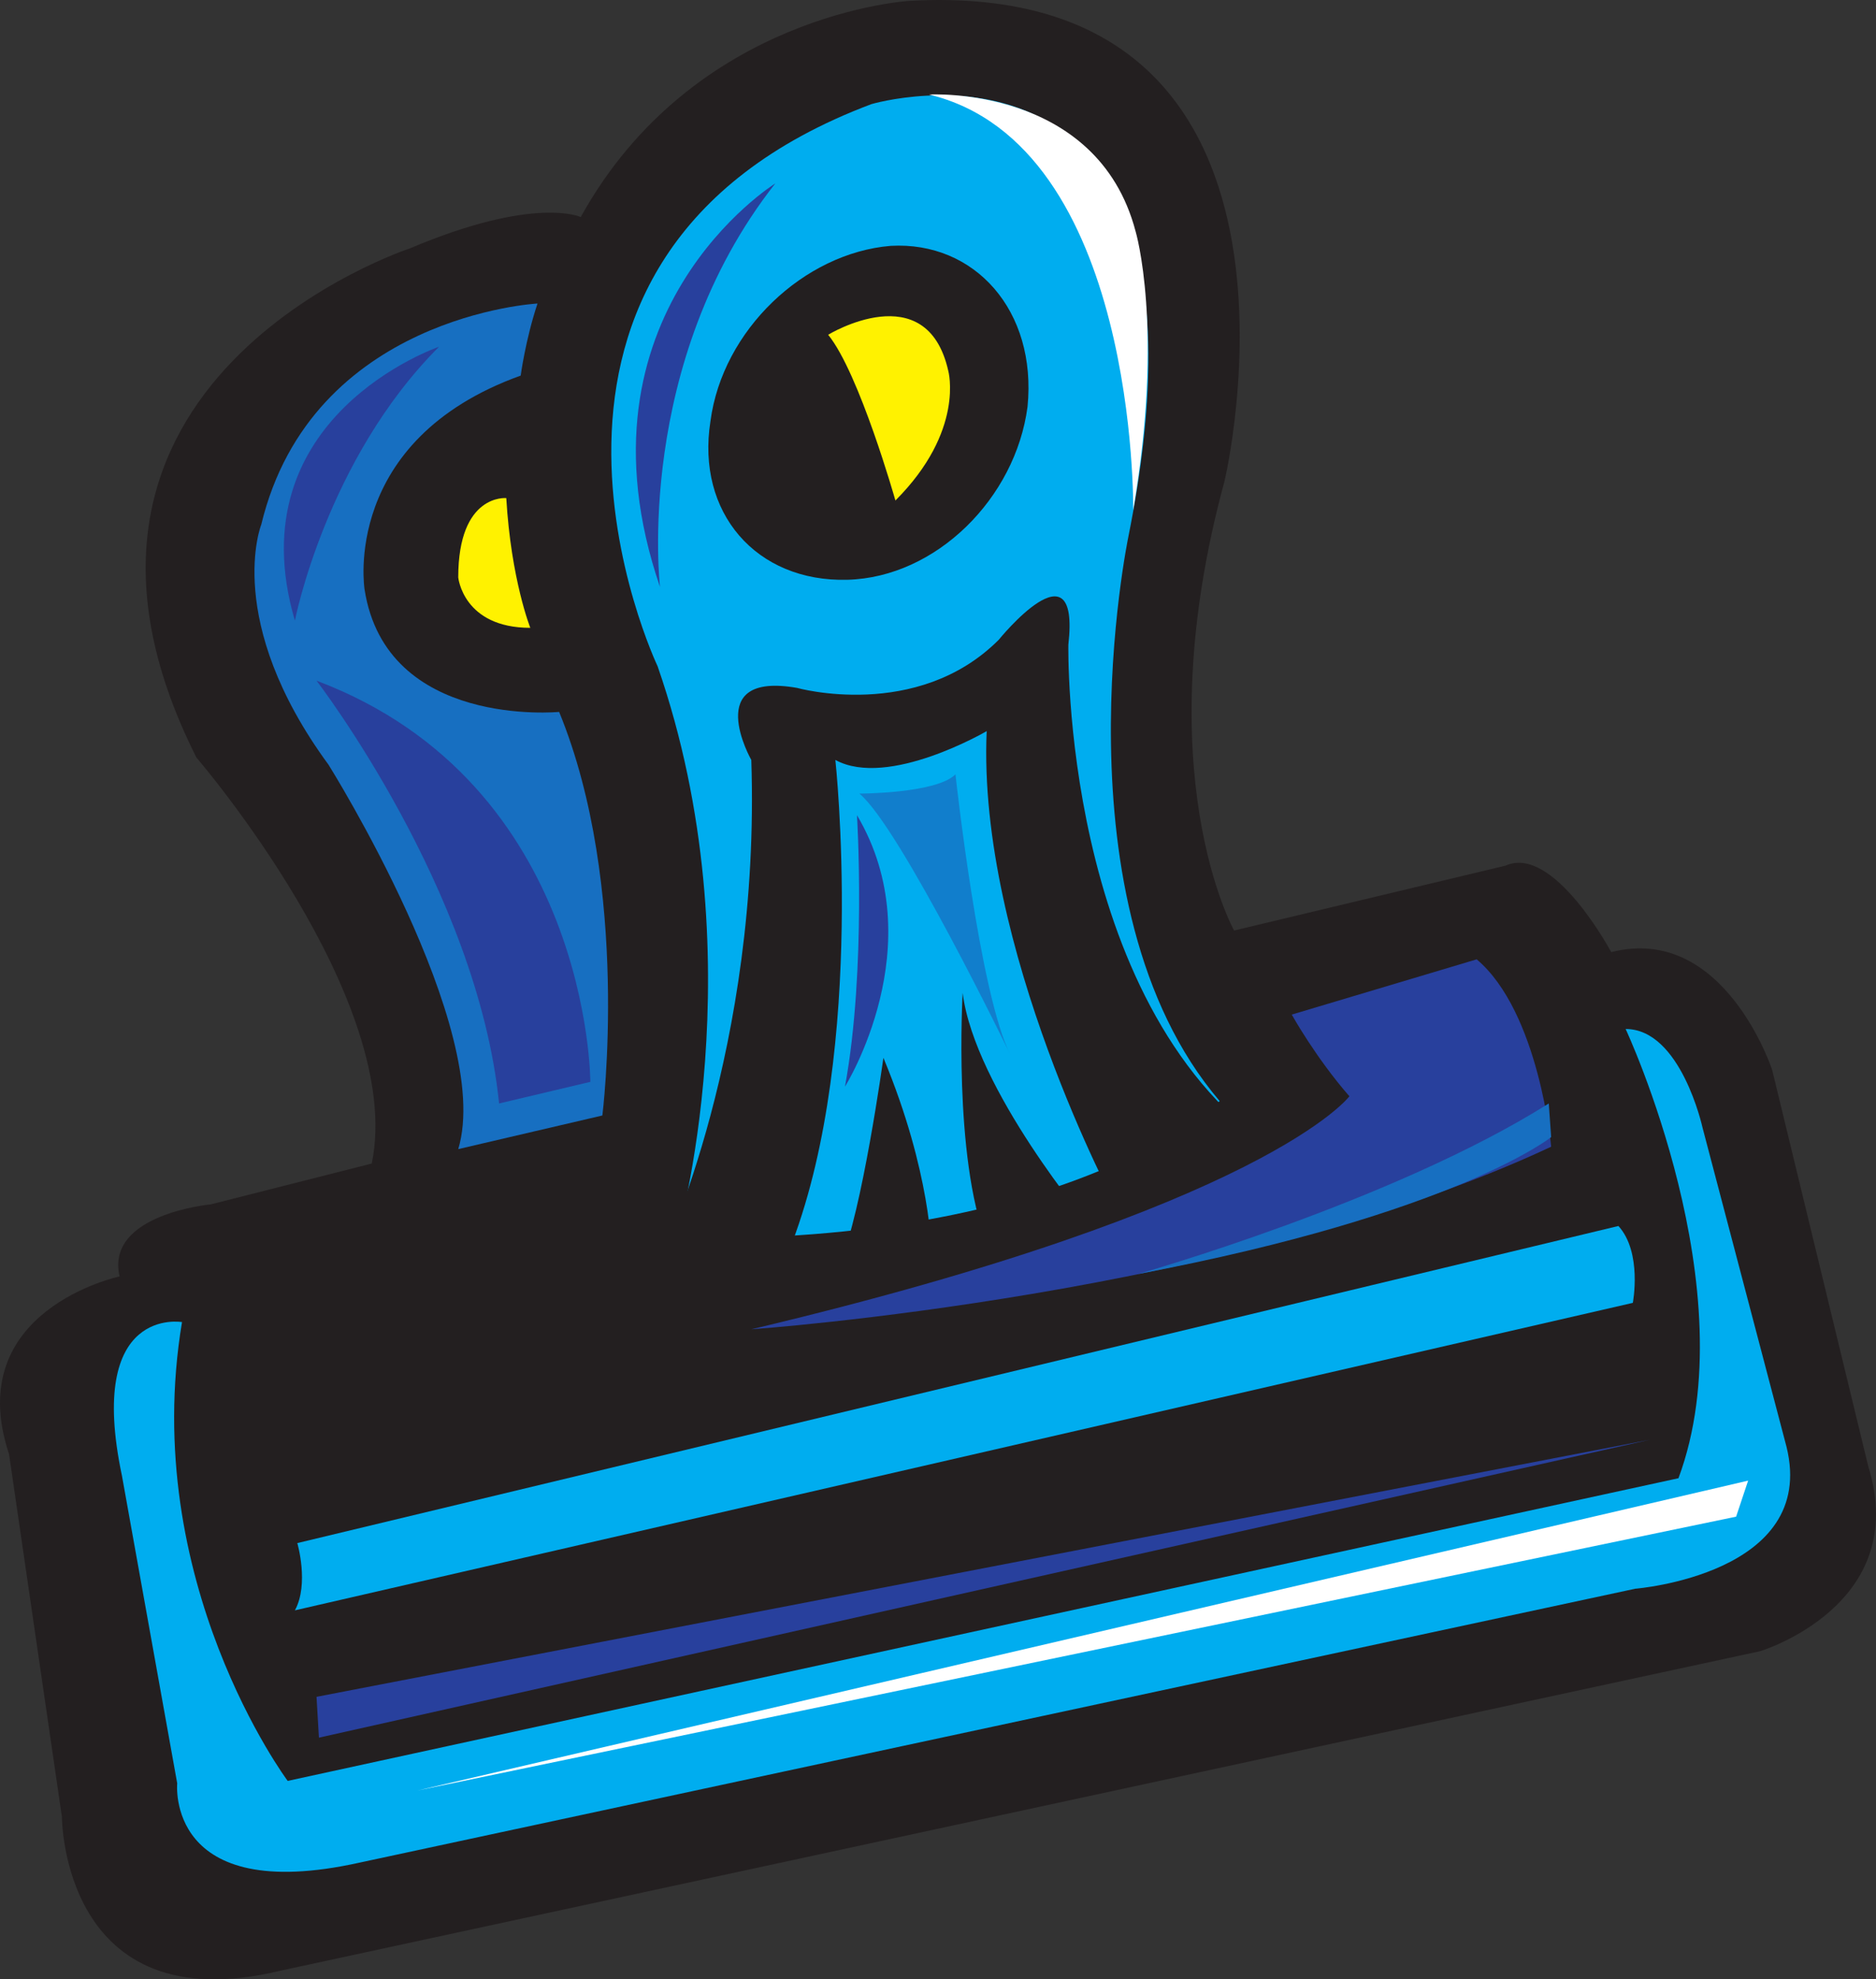 <svg xmlns="http://www.w3.org/2000/svg" width="585.756" height="617.96"><rect width="100%" height="100%" fill="#333333" stroke="none"/><path fill="#231f20" fill-rule="evenodd" d="M181.33 67.76s-14.25-6.75-53.25 9.75c0 0-126 41.25-66.75 159 0 0 65.25 75.75 54.75 126.75l-50.25 12.75s-33 3-28.5 22.5c0 0-49.5 10.5-34.5 55.5l16.5 113.25s0 64.5 68.25 48l462-99.75s47.25-14.25 33.75-57.75l-30-123.75s-15-45.75-50.25-36.75c0 0-18-33.75-33-27l-84.75 20.25s-27.75-49.5-3-140.25c0 0 37.5-157.5-98.25-150 0 0-67.5 3.75-102.75 67.5"/><path fill="#00adef" fill-rule="evenodd" d="M56.83 412.76s-30-5.25-18.75 48l17.25 96s-3.75 38.25 57 24.75l398.25-85.5s57-4.5 47.25-44.25l-26.25-99.75s-6.75-30.75-24-30.75c0 0 38.25 81.75 16.5 140.25l-434.25 94.5s-46.5-62.25-33-143.25"/><path fill="#fff" fill-rule="evenodd" d="m545.83 462.26-3.75 11.25-411.75 85.5zm0 0"/><path fill="#fff200" fill-rule="evenodd" d="M158.08 155.51s-15-1.5-15 24.75c0 0 1.5 15.75 22.5 15.75 0 0-6-15-7.5-40.5"/><path fill="#00adef" fill-rule="evenodd" d="M92.83 481.76s3.75 12.75-.75 21l417.75-96s3-15.75-4.5-24l-412.5 99"/><path fill="#176fc1" fill-rule="evenodd" d="M167.83 94.76s-70.5 3.75-86.25 69c0 0-12 30 21 75 0 0 51.75 82.5 40.5 120l45-10.5s9-71.25-13.5-126c0 0-54 5.25-60.75-38.25 0 0-7.5-46.5 48.75-66.75 0 0 1.5-11.25 5.25-22.5"/><path fill="#28409d" fill-rule="evenodd" d="M98.83 212.51s50.25 65.25 57 132l28.5-6.75s0-93-85.5-125.25"/><path fill="#00adef" fill-rule="evenodd" d="M380.83 343.76s-46.5 45-169.5 42.75c0 0 25.5-87.75-6-178.5 0 0-60.75-127.5 66.75-175.5 0 0 114-33.75 80.25 135 0 0-24 114.75 28.5 176.25"/><path fill="#28409d" fill-rule="evenodd" d="m98.83 529.76.75 12.75 415.5-93zm0 0"/><path fill="#231f20" fill-rule="evenodd" d="M206.83 391.76s30.75-64.5 27.75-154.5c0 0-15.75-27.75 14.25-22.5 0 0 37.5 10.5 63-15 0 0 25.5-31.5 21.75 1.5 0 0-2.25 111 63 156.75l-48 18.75s-43.5-81-40.5-148.5c0 0-30.75 18-47.25 9 0 0 9.75 89.25-13.5 150.75l-40.5 3.75"/><path fill="#231f20" fill-rule="evenodd" d="M300.58 310.01s-3 51 7.5 78l32.25-5.25s-36-42.75-39.75-72.75m-24.75 20.25s-6.75 48.75-13.5 63.75l28.5-3s0-24.75-15-60.75"/><path fill="#fff" fill-rule="evenodd" d="M290.08 29.51s52.5-3 64.5 42.75c0 0 9 30-.75 87 0 0 1.5-114-63.75-129.75"/><path fill="#231f20" fill-rule="evenodd" d="M264.58 181.01c27.75-.75 52.5-25.5 56.25-54 3-30-16.5-51.75-42.75-50.25-27 2.25-52.5 26.25-56.25 54.75-4.5 28.5 14.25 50.25 42.75 49.5"/><path fill="#fff200" fill-rule="evenodd" d="M258.58 104.51s30.75-18.75 37.5 11.25c0 0 5.25 18.75-16.5 40.5 0 0-11.25-39.75-21-51.75"/><path fill="#117ecc" fill-rule="evenodd" d="M268.33 247.76s24 0 30-6c0 0 7.5 69 17.25 87.75 0 0-34.5-71.25-47.25-81.75"/><path fill="#28409d" fill-rule="evenodd" d="M403.33 316.76s7.5 13.5 18 25.5c0 0-25.5 34.5-186.75 72.75 0 0 150.75-10.5 249.75-57 0 0-3.75-42-23.25-58.5l-57.75 17.25"/><path fill="#176fc1" fill-rule="evenodd" d="m483.58 344.51.75 10.5s-30 24-129 42.75c0 0 79.5-22.5 128.25-53.25"/><path fill="#28409d" fill-rule="evenodd" d="M242.08 57.26s-65.25 40.5-36 126c0 0-8.25-69.75 36-126m25.5 197.25s3 48-3.75 84.75c0 0 27.75-44.25 3.75-84.75m-130.5-146.25s-63.75 21.75-45 85.5c0 0 9.75-50.25 45-85.5"/></svg>
